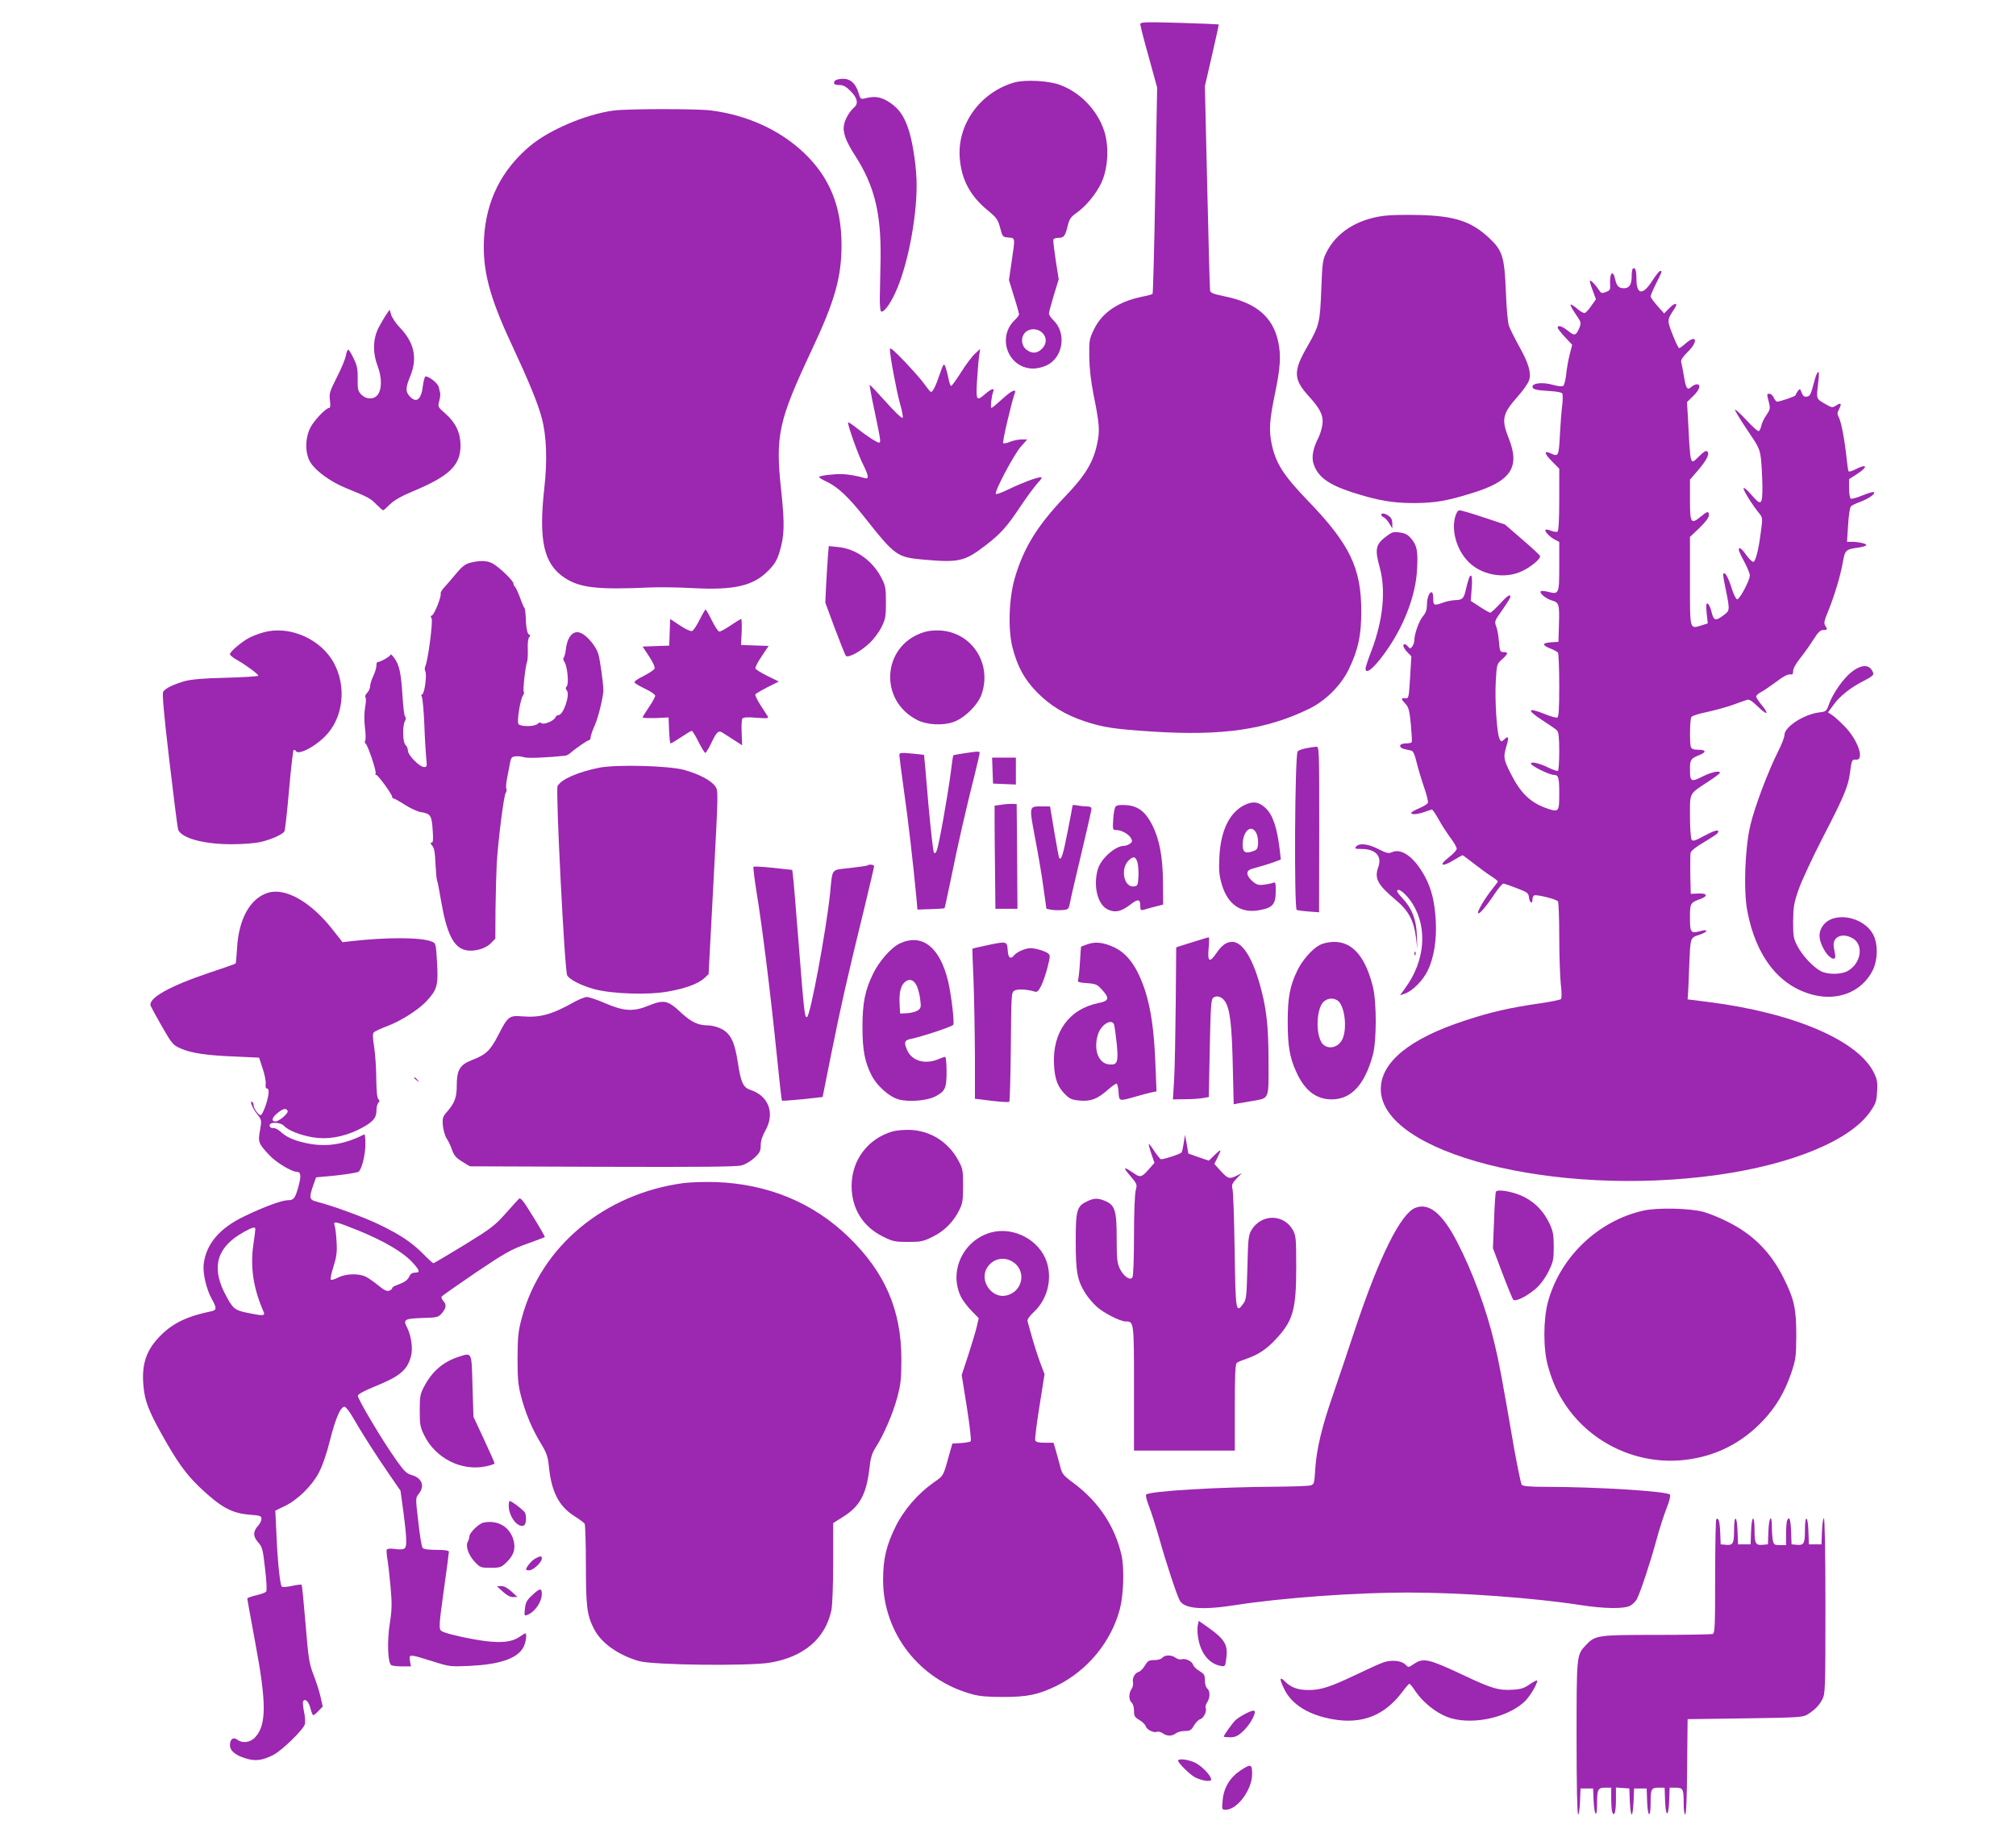 <?xml version="1.0" standalone="no"?>
<!DOCTYPE svg PUBLIC "-//W3C//DTD SVG 20010904//EN"
 "http://www.w3.org/TR/2001/REC-SVG-20010904/DTD/svg10.dtd">
<svg version="1.0" xmlns="http://www.w3.org/2000/svg"
 width="1280pt" height="1164pt" viewBox="0 0 1280 1164"
 preserveAspectRatio="xMidYMid meet">
<g transform="translate(0,1164) scale(0.1,-0.1)"
fill="#9c27b0" stroke="none">
<path d="M7240 11486 c0 -9 24 -103 54 -209 l53 -193 -12 -652 c-6 -358 -14
-654 -17 -658 -3 -3 -36 -12 -72 -19 -146 -31 -247 -99 -298 -202 -32 -65 -33
-72 -32 -178 1 -75 10 -152 27 -240 38 -187 41 -229 23 -313 -25 -118 -75
-201 -207 -338 -172 -181 -258 -319 -315 -511 -38 -128 -45 -325 -16 -442 32
-124 76 -205 157 -287 84 -85 178 -142 300 -183 117 -39 188 -50 435 -66 442
-28 718 12 990 144 105 50 204 149 254 252 60 126 79 213 79 369 0 275 -74
427 -343 705 -152 158 -200 234 -226 357 -18 85 -14 150 21 318 35 170 39 242
21 329 -34 159 -140 249 -343 290 -72 15 -88 22 -90 37 -2 10 -10 306 -18 658
l-15 639 45 195 c25 107 44 196 43 197 -2 1 -114 6 -250 10 -224 6 -248 5
-248 -9z"/>
<path d="M5301 11127 c-14 -18 -4 -27 32 -27 21 0 41 -11 68 -39 42 -41 50
-79 24 -101 -28 -24 -57 -71 -65 -107 -12 -49 7 -104 68 -199 125 -194 167
-368 163 -659 -2 -99 -4 -212 -5 -252 0 -39 3 -75 7 -79 14 -14 54 37 90 114
77 164 137 467 137 687 0 100 -21 251 -46 335 -28 95 -63 148 -123 188 -56 37
-93 44 -157 28 -29 -7 -31 -6 -43 34 -18 60 -51 90 -99 90 -22 0 -45 -6 -51
-13z"/>
<path d="M6439 11116 c-217 -63 -364 -268 -345 -483 11 -134 67 -239 178 -329
56 -47 64 -58 78 -110 15 -58 16 -59 53 -62 44 -4 43 3 20 -154 l-17 -116 32
-104 c18 -56 32 -108 32 -114 0 -6 -12 -21 -26 -35 -118 -111 -43 -309 117
-309 24 0 62 9 86 21 105 51 126 208 39 288 -14 14 -26 32 -26 40 0 9 14 61
31 117 l31 101 -19 120 c-10 66 -17 125 -15 132 2 6 16 11 32 11 35 0 44 12
59 77 11 42 20 56 53 79 62 43 128 123 161 194 42 91 50 228 18 328 -43 131
-149 243 -278 292 -72 28 -225 36 -294 16z m178 -1588 c31 -29 30 -72 -2 -103
-30 -30 -64 -32 -99 -4 -33 26 -36 79 -6 109 27 27 77 26 107 -2z"/>
<path d="M3895 10938 c-174 -23 -409 -123 -530 -225 -183 -154 -279 -349 -292
-588 -10 -201 34 -370 177 -675 107 -230 164 -367 190 -465 30 -112 36 -267
16 -444 -37 -332 -4 -481 128 -569 97 -64 206 -77 541 -62 61 3 184 1 275 -4
260 -14 382 14 476 109 41 41 56 65 72 116 33 107 35 177 12 394 -38 351 -18
442 194 893 147 312 189 462 189 667 0 246 -76 431 -241 587 -153 144 -360
238 -590 267 -91 11 -531 11 -617 -1z"/>
<path d="M8788 10270 c-173 -22 -306 -107 -369 -238 -21 -42 -24 -68 -30 -232
-8 -208 -12 -226 -88 -359 -91 -158 -90 -208 9 -317 74 -81 94 -124 86 -180
-3 -24 -14 -61 -25 -83 -34 -65 -45 -124 -31 -166 27 -82 93 -131 243 -180
165 -53 257 -69 397 -69 131 1 204 13 359 61 253 76 314 164 241 348 -49 124
-42 157 60 272 33 37 64 82 69 100 14 48 -4 107 -63 213 -29 52 -58 111 -65
130 -8 20 -16 113 -20 220 -9 219 -21 259 -105 338 -114 107 -220 142 -451
147 -82 2 -180 0 -217 -5z"/>
<path d="M10366 9933 c-3 -3 -6 -24 -6 -45 0 -55 -15 -78 -49 -78 -33 0 -46
13 -56 57 -14 66 -37 39 -32 -37 2 -29 -2 -35 -27 -44 -25 -10 -31 -8 -45 14
-20 31 -51 63 -56 58 -3 -2 5 -30 17 -61 l21 -57 -29 -41 c-15 -23 -34 -43
-41 -46 -7 -3 -29 9 -49 27 -20 17 -39 29 -42 26 -3 -3 11 -30 32 -60 36 -53
37 -55 23 -89 -21 -49 -30 -51 -72 -17 -38 30 -65 38 -65 20 0 -6 21 -33 46
-60 l46 -49 -16 -63 c-9 -35 -19 -92 -22 -126 -4 -34 -12 -66 -18 -71 -7 -6
-32 -4 -68 6 -62 18 -128 11 -128 -12 0 -17 23 -23 113 -28 39 -2 72 -8 76
-15 4 -7 4 -40 0 -75 -5 -34 -11 -119 -15 -189 -7 -136 -9 -139 -59 -116 -44
20 -41 -1 8 -50 l47 -48 0 -196 c0 -128 -4 -199 -11 -203 -5 -4 -24 -1 -40 5
-16 7 -32 10 -36 6 -9 -8 26 -45 59 -62 l28 -15 0 -153 c0 -176 -2 -181 -68
-164 -24 6 -46 8 -49 4 -11 -11 30 -46 69 -58 47 -14 50 -22 46 -158 l-3 -105
-48 -3 c-57 -4 -58 -18 -2 -40 22 -9 43 -20 47 -26 4 -6 8 -100 8 -209 0 -151
-3 -199 -13 -203 -7 -2 -40 7 -75 21 -116 47 -123 29 -16 -40 42 -27 83 -55
90 -63 10 -10 14 -45 14 -132 0 -65 -4 -121 -8 -124 -5 -3 -30 6 -58 19 -58
29 -114 42 -114 27 0 -14 117 -72 146 -72 29 0 34 -16 34 -118 0 -115 -3 -119
-71 -97 -111 37 -174 97 -240 229 -43 87 -45 100 -24 170 17 56 13 67 -14 42
-19 -17 -20 -17 -30 3 -17 32 -31 245 -24 366 6 108 7 110 40 139 39 35 41 46
9 46 -21 0 -24 5 -29 68 -3 37 -11 81 -18 97 -11 29 -9 35 40 103 28 40 51 77
51 82 0 21 -20 8 -68 -45 -28 -30 -55 -55 -60 -55 -5 0 -35 17 -67 38 l-57 37
6 77 c4 46 2 79 -3 83 -9 5 -18 -19 -37 -100 -10 -44 -22 -55 -63 -55 -20 -1
-54 -7 -76 -15 -60 -22 -65 -20 -65 25 0 22 -4 40 -10 40 -16 0 -30 -37 -30
-80 0 -30 -7 -51 -25 -72 -25 -29 -55 -113 -55 -153 0 -12 -6 -29 -13 -39 -12
-16 -14 -16 -26 -2 -8 9 -17 16 -22 16 -17 0 -9 -24 17 -51 l25 -26 -8 -134
c-8 -131 -9 -134 -30 -132 -29 3 -29 -5 1 -36 20 -22 25 -42 34 -131 5 -58 8
-108 5 -112 -2 -5 -20 -8 -39 -8 -42 0 -47 -27 -6 -36 15 -3 34 -8 44 -10 11
-3 22 -28 33 -77 10 -40 31 -110 47 -156 16 -46 27 -90 24 -98 -3 -8 -28 -23
-56 -35 -27 -11 -50 -25 -50 -29 0 -13 40 -10 85 6 22 8 43 15 47 15 4 0 23
-28 42 -62 19 -35 53 -87 75 -117 23 -30 41 -62 40 -70 0 -9 -24 -34 -52 -56
-66 -50 -41 -62 33 -16 28 17 53 31 56 31 3 0 35 -24 72 -53 37 -29 86 -65
110 -80 23 -15 42 -30 42 -33 0 -3 -15 -24 -34 -47 -48 -60 -100 -147 -91
-155 8 -8 51 42 107 126 23 34 47 62 53 62 6 0 44 -13 85 -29 69 -26 75 -31
78 -60 4 -33 22 -44 22 -12 0 11 4 22 10 26 14 8 143 -24 152 -38 4 -7 8 -109
8 -227 0 -118 5 -253 10 -300 6 -49 6 -88 1 -93 -5 -5 -67 -18 -138 -28 -188
-27 -310 -55 -473 -109 -350 -114 -533 -264 -533 -435 0 -407 1104 -689 2135
-545 478 67 847 220 973 403 35 51 40 66 43 127 4 57 0 78 -19 117 -99 206
-508 382 -1049 451 l-135 17 2 30 c2 17 5 95 8 175 8 193 5 185 65 205 56 19
60 39 4 23 -59 -16 -64 -9 -64 85 0 92 2 96 63 118 54 19 48 39 -10 36 l-48
-2 -3 120 c-1 66 0 129 2 141 4 13 35 38 85 67 44 26 82 51 86 57 17 27 -12
22 -81 -15 -63 -34 -76 -38 -84 -25 -5 8 -10 75 -10 148 0 152 -7 139 112 217
43 28 77 53 78 58 1 17 -55 5 -112 -24 -71 -36 -78 -32 -78 46 0 62 5 69 57
90 50 20 47 35 -7 35 -25 0 -40 5 -44 16 -9 23 -7 177 3 192 4 7 48 21 97 31
49 10 123 31 164 45 41 15 83 30 93 33 13 4 33 -9 68 -43 59 -58 75 -52 25 9
-20 24 -36 49 -36 55 0 6 13 18 29 27 17 8 60 38 97 65 41 32 74 50 88 48 17
-2 21 2 21 22 0 15 18 48 44 80 24 30 62 83 84 118 30 48 45 62 63 62 27 0 29
3 12 29 -9 15 -5 32 20 92 38 94 78 224 93 312 14 76 17 79 102 91 26 4 47 11
47 15 0 10 -50 21 -93 21 l-30 0 7 107 c4 65 11 112 19 119 6 6 33 19 59 28
53 20 97 51 86 61 -4 4 -36 -5 -72 -20 -35 -15 -69 -24 -75 -21 -6 4 -11 33
-11 66 l0 58 50 32 c73 47 66 69 -10 30 -21 -11 -41 -17 -43 -12 -3 4 -8 39
-12 77 -11 111 -34 235 -49 263 -12 23 -12 31 1 55 18 36 12 43 -20 22 -23
-15 -27 -14 -73 13 -54 32 -52 27 -39 140 11 87 -6 79 -30 -15 -17 -66 -23
-78 -42 -81 -17 -3 -26 4 -34 25 -10 27 -11 27 -25 9 -8 -11 -14 -23 -14 -26
0 -6 -98 -40 -117 -40 -5 0 -15 11 -21 25 -6 14 -18 25 -27 25 -18 0 -18 0 -4
-54 10 -39 8 -46 -16 -82 -15 -21 -29 -51 -32 -67 -3 -15 -10 -30 -16 -34 -5
-3 -40 27 -77 68 -38 41 -71 71 -74 68 -3 -3 31 -59 75 -125 76 -111 82 -124
90 -189 4 -38 8 -116 9 -172 0 -123 -7 -128 -74 -50 -27 31 -46 45 -46 36 0
-15 57 -107 101 -160 20 -25 21 -30 9 -116 -14 -112 -33 -186 -47 -190 -6 -2
-26 16 -44 41 -32 45 -49 57 -49 34 0 -6 16 -40 35 -75 19 -35 35 -74 35 -87
0 -30 -64 -151 -80 -151 -7 0 -20 25 -30 55 -22 70 -41 110 -52 110 -11 0 -10
-7 6 -87 31 -153 31 -149 -16 -183 -48 -35 -58 -31 -73 32 -6 23 -16 43 -23
46 -10 3 -11 -11 -6 -61 l7 -65 -41 -13 c-75 -22 -72 -34 -72 281 l0 281 60
57 c38 37 60 66 60 80 0 29 -8 28 -53 -9 -61 -50 -67 -40 -67 108 l0 128 51
59 c57 67 75 104 59 120 -7 7 -22 -1 -48 -27 -64 -62 -58 -81 -76 259 l-5 81
40 39 c41 40 51 74 22 74 -9 0 -25 -8 -35 -17 -25 -23 -34 -10 -47 72 -7 39
-14 78 -17 87 -3 12 10 32 40 62 70 67 60 118 -11 56 -18 -16 -37 -30 -42 -30
-4 0 -23 38 -41 85 -36 92 -36 93 10 163 29 42 5 44 -35 2 l-29 -30 -42 47
c-24 27 -43 54 -44 61 0 7 16 44 35 82 38 76 40 80 26 80 -6 0 -29 -29 -52
-65 -60 -93 -99 -86 -99 16 0 54 -9 77 -24 62z"/>
<path d="M2454 9645 c-12 -17 -34 -55 -50 -85 -37 -73 -39 -158 -5 -248 27
-72 26 -149 -4 -182 -25 -28 -70 -26 -100 4 -22 22 -25 33 -24 101 1 63 -4 85
-26 130 -14 30 -30 55 -34 55 -5 0 -11 -17 -15 -37 -3 -21 -29 -83 -57 -138
-46 -91 -50 -104 -44 -147 4 -31 2 -48 -5 -48 -21 0 -99 -82 -121 -128 -34
-71 -32 -166 4 -221 37 -56 130 -122 224 -160 142 -58 154 -64 192 -103 21
-21 41 -38 44 -38 2 0 22 17 43 38 27 26 72 52 144 82 235 98 305 166 304 295
-1 79 -32 143 -96 199 -49 43 -49 44 -39 80 5 21 8 43 6 49 -2 7 -6 24 -9 39
-6 24 -59 68 -84 68 -5 0 -13 -27 -17 -60 -10 -87 -41 -112 -83 -67 -28 30
-28 54 3 129 47 115 25 214 -67 309 -24 25 -48 61 -54 79 l-10 34 -20 -29z"/>
<path d="M5650 9423 c0 -42 43 -271 65 -348 13 -44 20 -84 16 -88 -5 -5 -53
41 -107 102 -54 60 -100 109 -102 107 -2 -2 11 -73 29 -157 43 -206 43 -209
29 -209 -13 0 -86 48 -148 98 -24 19 -45 32 -47 30 -7 -7 63 -205 95 -267 35
-70 38 -95 13 -87 -50 15 -113 26 -154 26 -59 0 -139 -11 -139 -19 0 -3 22
-17 48 -29 72 -34 140 -98 244 -230 191 -241 203 -250 371 -265 225 -20 261
-12 394 90 96 74 136 118 223 249 40 60 89 126 108 147 24 25 31 37 21 37 -26
0 -119 -35 -202 -75 -42 -21 -80 -35 -84 -31 -12 12 115 251 159 301 l40 45
-36 0 c-20 0 -53 -7 -73 -15 -20 -9 -40 -12 -44 -8 -6 7 55 266 74 316 13 33
-22 17 -81 -38 -33 -30 -63 -55 -67 -55 -8 0 0 74 11 103 10 26 -11 20 -49
-13 -57 -50 -61 -44 -54 78 4 59 9 130 13 157 l7 50 -32 -30 c-18 -16 -58 -69
-88 -117 -31 -49 -59 -88 -64 -88 -4 0 -10 15 -14 33 -15 75 -27 109 -34 101
-5 -5 -16 -34 -26 -64 -23 -70 -44 -112 -55 -108 -5 2 -21 22 -37 44 -15 23
-72 88 -125 144 -72 75 -98 98 -98 83z"/>
<path d="M9239 8358 c-26 -98 16 -225 97 -297 86 -76 223 -96 326 -48 57 26
122 80 116 97 -1 5 -52 53 -113 105 l-110 95 -135 45 c-74 25 -143 45 -152 45
-12 0 -21 -14 -29 -42z"/>
<path d="M8770 8371 c0 -5 7 -11 15 -15 8 -3 24 -20 35 -38 l20 -33 0 32 c0
22 -7 37 -22 47 -25 18 -48 21 -48 7z"/>
<path d="M8805 8237 c-70 -51 -78 -82 -45 -199 40 -146 22 -332 -51 -526 -22
-56 -39 -109 -39 -117 0 -47 69 17 150 139 104 156 169 336 177 488 7 118 0
154 -36 197 -21 26 -38 35 -72 40 -39 6 -49 4 -84 -22z"/>
<path d="M5256 8099 c-3 -41 -8 -122 -11 -180 l-5 -105 61 -165 c34 -90 65
-168 70 -173 14 -15 94 28 149 80 28 26 62 72 77 103 25 50 28 67 28 156 0 90
-3 106 -28 155 -57 111 -164 187 -278 197 l-57 6 -6 -74z"/>
<path d="M2985 8067 c-31 -8 -52 -24 -90 -70 -27 -33 -61 -72 -75 -87 -14 -15
-24 -32 -22 -38 6 -18 -40 -133 -55 -139 -10 -4 -10 -9 -3 -18 11 -13 -23
-274 -40 -306 -4 -8 -4 -22 0 -30 12 -20 -4 -142 -19 -147 -7 -2 -8 -8 -3 -15
5 -7 12 -84 16 -172 3 -88 9 -186 12 -217 6 -54 5 -58 -13 -58 -29 0 -103 75
-103 104 0 13 -7 29 -15 36 -18 15 -21 120 -4 152 7 13 7 23 2 27 -6 3 -13 60
-17 125 -9 149 -20 204 -52 247 -13 18 -24 29 -24 23 0 -11 -70 -50 -82 -47
-4 2 -8 -8 -8 -22 0 -14 -9 -45 -20 -67 -11 -23 -20 -52 -20 -65 0 -13 -9 -32
-19 -42 -10 -10 -15 -23 -11 -27 5 -5 4 -35 -2 -66 -6 -36 -6 -83 -1 -127 5
-39 6 -76 2 -83 -5 -7 -3 -15 2 -19 14 -8 71 -178 64 -190 -4 -5 -2 -9 4 -9
11 0 101 -124 101 -139 0 -6 4 -11 10 -11 5 0 37 -18 71 -40 35 -22 80 -43
101 -46 62 -10 69 -21 75 -112 5 -63 3 -82 -7 -82 -9 0 -8 -5 4 -19 13 -14 18
-43 21 -116 3 -53 7 -100 10 -105 3 -4 14 -61 25 -127 36 -212 81 -301 159
-316 51 -11 125 10 157 44 l29 30 1 182 c1 100 5 234 8 297 9 147 45 432 57
446 5 6 7 18 4 27 -4 8 -1 39 5 68 6 30 14 72 18 94 6 34 11 40 35 43 16 2 40
-1 55 -6 22 -7 137 -3 261 10 8 1 21 8 30 15 35 31 110 83 120 83 6 0 11 8 11
19 0 10 12 44 26 75 23 51 56 188 55 226 -2 53 -21 190 -32 227 -12 45 -66
112 -107 132 -48 25 -89 -16 -99 -100 -3 -27 -10 -52 -14 -55 -5 -3 -3 -15 5
-27 19 -30 29 -140 14 -155 -8 -8 -8 -15 1 -26 22 -27 -22 -156 -53 -156 -8 0
-17 -7 -20 -15 -8 -22 -76 -49 -89 -36 -6 6 -14 5 -24 -5 -18 -18 -107 -19
-121 -1 -12 14 12 163 30 184 5 7 7 17 3 23 -6 10 11 162 22 190 3 8 5 43 4
78 -2 38 2 68 9 77 8 9 8 15 2 15 -13 0 -22 39 -24 110 -1 30 -5 57 -8 60 -4
3 -17 33 -29 68 -13 34 -28 65 -32 68 -5 3 -9 11 -9 19 0 18 -90 104 -133 128
-34 18 -79 20 -142 4z"/>
<path d="M4442 7705 c-18 -36 -39 -68 -47 -71 -9 -4 -42 11 -78 35 l-62 41 -3
-85 -3 -84 -84 -3 -85 -3 41 -62 c24 -36 39 -69 35 -78 -3 -8 -35 -29 -70 -47
-44 -22 -62 -35 -56 -43 5 -6 36 -24 70 -40 33 -16 60 -35 60 -42 0 -8 -18
-41 -40 -73 -22 -32 -40 -62 -40 -65 0 -4 37 -5 83 -4 l82 4 3 -82 c2 -46 6
-83 10 -83 4 0 34 18 67 40 33 22 63 40 67 40 4 0 24 -31 43 -70 19 -38 39
-70 43 -70 5 0 21 27 37 60 38 80 47 87 82 62 15 -10 48 -31 72 -46 l43 -28
-3 79 c-2 43 0 83 4 90 6 9 30 11 89 6 68 -5 80 -4 73 8 -5 8 -26 40 -47 73
-21 32 -35 63 -32 68 3 4 38 25 77 45 l72 36 -72 35 c-40 20 -74 41 -77 48 -2
6 15 41 40 77 l44 66 -88 3 -87 3 4 83 c2 45 0 82 -3 82 -4 0 -34 -18 -66 -40
-32 -22 -65 -40 -73 -40 -7 0 -28 32 -47 70 -19 39 -37 70 -40 70 -3 0 -20
-29 -38 -65z"/>
<path d="M1673 7625 c-29 -8 -70 -23 -90 -34 -47 -24 -123 -89 -123 -104 0 -7
19 -23 43 -36 57 -32 137 -91 137 -101 0 -4 -91 -10 -202 -13 -144 -3 -220
-10 -263 -21 -74 -21 -125 -46 -139 -68 -7 -11 4 -139 39 -435 27 -230 52
-428 56 -440 20 -54 160 -93 339 -93 75 0 150 6 188 15 67 16 136 47 148 67 4
6 17 123 29 260 12 136 25 251 29 255 4 4 11 1 15 -6 19 -29 142 40 205 116
106 126 114 331 18 473 -92 136 -278 208 -429 165z"/>
<path d="M5853 7622 c-253 -90 -272 -430 -30 -553 59 -31 159 -37 228 -14 72
24 159 110 182 179 66 194 -63 391 -263 403 -46 2 -80 -2 -117 -15z"/>
<path d="M11758 7375 c-53 -40 -120 -136 -145 -205 -16 -46 -19 -48 -62 -53
-98 -12 -221 -92 -221 -143 0 -14 -17 -59 -39 -102 -66 -131 -150 -355 -177
-469 -35 -147 -45 -414 -20 -547 55 -289 202 -477 417 -532 159 -41 308 19
377 151 35 66 37 170 6 230 -62 119 -257 152 -322 55 -30 -44 -25 -93 15 -159
31 -49 71 -65 65 -26 -2 11 -6 35 -9 53 -10 62 50 92 116 57 78 -40 59 -165
-32 -212 -42 -21 -124 -21 -166 1 -49 26 -116 97 -148 158 -26 49 -28 62 -28
158 1 92 5 117 34 200 17 52 88 204 157 338 131 253 158 319 169 399 11 87 14
93 38 90 59 -6 13 128 -75 215 -29 30 -64 61 -77 69 l-25 16 34 46 c40 57 112
114 197 156 48 25 61 36 56 49 -19 55 -70 57 -135 7z"/>
<path d="M8291 6889 c-25 -5 -48 -14 -52 -20 -18 -29 -23 -988 -6 -1006 3 -2
36 -7 73 -10 l69 -5 1 526 c0 524 0 526 -20 525 -12 -1 -41 -5 -65 -10z"/>
<path d="M6120 6857 c-36 -5 -66 -11 -67 -12 -2 -1 -10 -55 -18 -121 -18 -137
-73 -448 -87 -483 -5 -15 -12 -21 -18 -15 -5 5 -21 147 -36 314 -14 168 -26
306 -27 307 -1 1 -37 5 -80 9 -67 6 -77 5 -77 -10 0 -8 13 -109 29 -223 27
-188 59 -466 79 -678 l7 -80 85 3 c46 1 85 4 87 6 2 2 21 91 43 197 39 195 96
445 151 661 16 64 29 122 29 127 0 12 -9 12 -100 -2z"/>
<path d="M6302 6748 l3 -83 73 -3 72 -3 0 86 0 85 -75 0 -76 0 3 -82z"/>
<path d="M3805 6766 c-138 -28 -242 -74 -265 -117 -13 -24 45 -1172 61 -1201
15 -28 90 -66 175 -89 111 -29 336 -37 461 -15 112 19 196 50 234 85 l28 26
31 583 c31 581 31 583 11 610 -27 38 -104 78 -198 104 -101 27 -427 35 -538
14z"/>
<path d="M7900 6528 c-95 -48 -150 -163 -158 -330 -4 -90 -1 -117 17 -178 38
-124 121 -180 236 -159 87 16 105 37 105 124 0 51 -2 56 -17 50 -10 -4 -36 -9
-58 -12 -34 -4 -46 -1 -73 22 -19 16 -32 36 -32 49 0 20 9 26 68 41 37 10 84
25 105 33 l39 15 -6 56 c-17 147 -45 229 -92 272 -42 39 -80 44 -134 17z m77
-178 c7 -14 12 -43 11 -65 -3 -36 -6 -41 -38 -51 -44 -15 -60 -3 -60 42 0 88
55 136 87 74z"/>
<path d="M6360 6531 l-45 -6 0 -107 c0 -60 1 -207 3 -328 l2 -220 70 0 70 0
-2 333 -3 332 -25 1 c-14 1 -45 -1 -70 -5z"/>
<path d="M6810 6526 c0 -4 -14 -77 -31 -164 -28 -144 -40 -184 -53 -171 -3 3
-17 78 -32 167 l-27 162 -51 0 c-84 0 -83 7 -43 -206 20 -104 44 -246 53 -316
l18 -128 31 -6 c17 -3 49 -4 70 -2 39 3 40 5 49 48 4 25 37 165 72 312 35 147
64 274 64 283 0 10 -10 15 -29 15 -16 0 -43 3 -60 6 -17 4 -31 4 -31 0z"/>
<path d="M7083 6519 c-6 -8 -13 -44 -15 -81 -4 -66 -3 -68 20 -68 32 0 79 -26
93 -52 10 -18 8 -24 -7 -35 -10 -7 -26 -13 -36 -13 -57 0 -149 -82 -168 -150
-31 -109 1 -229 67 -256 46 -20 82 -11 139 32 50 39 64 37 64 -8 0 -27 3 -29
23 -24 12 4 45 13 72 20 l50 13 -1 139 c-1 163 -22 274 -68 366 -43 84 -90
121 -164 126 -41 3 -61 0 -69 -9z m140 -358 c4 -18 7 -58 5 -89 -3 -53 -5 -57
-29 -60 -63 -7 -87 111 -34 164 31 31 47 27 58 -15z"/>
<path d="M8610 6265 c-11 -13 -6 -15 34 -15 90 0 132 -46 107 -115 -26 -72 -5
-112 111 -209 81 -68 114 -129 128 -236 l9 -75 -3 87 c-4 101 -31 170 -89 232
-36 38 -45 56 -28 56 18 0 60 -41 89 -87 97 -154 80 -364 -45 -535 l-34 -47
30 10 c49 17 115 83 145 145 40 81 59 197 52 319 -7 118 -26 199 -68 278 -66
123 -149 185 -211 156 -20 -9 -34 -6 -85 20 -66 34 -122 40 -142 16z"/>
<path d="M5509 6146 c-2 -3 -53 -10 -112 -17 -124 -14 -110 4 -127 -164 -24
-230 -125 -775 -146 -782 -15 -5 -18 19 -54 477 -17 217 -33 409 -36 426 l-4
31 -120 13 c-66 7 -123 10 -126 7 -3 -3 6 -77 20 -164 36 -218 89 -648 126
-1012 17 -168 32 -307 35 -309 2 -2 61 2 131 9 l127 14 57 285 c61 302 99 471
205 903 36 148 65 273 65 278 0 9 -33 13 -41 5z"/>
<path d="M1699 5971 c-112 -36 -184 -167 -194 -353 -3 -50 -7 -93 -9 -95 -2
-3 -76 -29 -164 -58 -256 -86 -394 -163 -375 -212 5 -11 37 -71 73 -133 61
-106 68 -115 115 -136 67 -30 165 -45 348 -52 l152 -7 23 -70 c13 -38 21 -82
19 -97 -2 -16 0 -28 5 -28 19 0 18 -31 -2 -99 -13 -40 -28 -71 -35 -71 -15 0
-45 43 -45 64 0 8 -4 17 -9 20 -19 12 2 -40 31 -77 30 -38 30 -39 19 -103 -14
-75 -10 -84 58 -157 43 -47 143 -107 176 -107 26 0 28 -27 10 -93 -21 -76 -30
-87 -66 -87 -38 0 -153 -42 -275 -101 -160 -76 -245 -176 -261 -306 -6 -58 17
-158 52 -221 32 -57 31 -70 -2 -77 -152 -31 -245 -75 -323 -154 -93 -93 -124
-186 -108 -331 8 -85 33 -149 114 -295 98 -175 152 -251 240 -336 137 -130
205 -167 322 -176 64 -5 72 -8 72 -26 0 -12 -9 -30 -19 -41 -35 -38 -36 -70
-3 -107 28 -32 31 -45 45 -169 10 -84 12 -138 7 -145 -6 -7 -35 -17 -65 -24
-30 -7 -55 -16 -55 -20 0 -4 23 -131 51 -282 72 -382 71 -522 -1 -599 -31 -34
-81 -40 -114 -15 -25 19 -46 3 -46 -35 0 -36 35 -65 103 -85 60 -18 102 -12
171 22 57 29 193 162 202 197 3 14 1 49 -6 80 -6 31 -9 60 -5 65 12 20 36 -3
46 -45 6 -24 14 -44 18 -44 4 0 19 12 34 28 l26 27 -14 63 c-8 34 -28 97 -45
140 -27 71 -32 102 -50 322 -11 134 -22 245 -25 248 -3 3 -30 0 -61 -7 -31 -7
-60 -9 -65 -4 -11 11 -27 161 -34 335 l-7 147 58 28 c84 40 174 129 218 212
23 44 50 121 71 206 36 143 69 218 94 213 8 -2 30 -30 49 -63 58 -101 143
-234 226 -355 l79 -115 19 -140 c23 -180 23 -221 1 -229 -9 -4 -35 -4 -59 0
-24 3 -44 2 -48 -4 -3 -5 -1 -34 4 -63 5 -30 14 -109 20 -177 9 -104 9 -139
-5 -229 -18 -112 -13 -251 9 -265 6 -4 37 -8 68 -8 l57 0 -6 35 c-7 44 -6 44
138 -1 113 -36 116 -36 239 -31 188 9 299 45 340 113 18 27 28 94 15 94 -2 0
-20 -11 -39 -24 -46 -31 -112 -38 -216 -25 -89 11 -243 45 -272 61 -24 12 -23
26 12 278 17 118 30 221 30 227 0 9 -22 13 -79 13 -51 0 -82 4 -88 13 -6 6
-18 81 -27 164 -18 153 -18 153 3 179 40 50 20 100 -45 119 -33 9 -48 24 -101
99 -89 126 -244 387 -241 405 2 10 45 33 107 58 159 64 207 104 230 191 14 49
2 131 -24 183 -27 51 -18 57 95 61 97 3 103 4 126 31 28 33 30 54 8 78 -9 10
-13 22 -10 27 3 5 100 73 216 152 186 125 225 147 323 182 62 22 114 42 116
44 2 2 -31 60 -74 129 -64 105 -80 124 -91 113 -7 -7 -46 -50 -86 -95 -66 -74
-92 -94 -261 -198 -104 -63 -191 -115 -195 -115 -4 0 -32 25 -62 56 -74 75
-150 126 -286 191 -103 49 -283 114 -391 143 -50 12 -52 24 -24 105 l18 50
128 12 c71 8 134 18 142 24 21 18 43 107 43 177 0 35 -3 62 -7 60 -131 -67
-250 -84 -381 -53 -74 17 -117 38 -153 72 -15 13 -35 23 -45 21 -11 -2 -20 4
-22 15 -5 25 69 24 92 -2 26 -28 104 -59 183 -72 91 -15 187 1 283 46 92 45
120 73 120 123 0 21 5 43 12 50 9 9 9 15 0 24 -8 8 -12 52 -13 128 0 63 -6
153 -13 200 -10 63 -11 88 -2 96 6 6 44 24 84 39 89 33 204 107 255 164 63 70
70 96 62 239 -7 121 -8 124 -34 134 -70 28 -287 28 -515 2 l-51 -6 -64 81
c-139 177 -301 268 -412 232z m127 -1383 c9 -14 -53 -68 -78 -68 -28 0 -21 26
15 54 35 28 52 32 63 14z m453 -762 c160 -66 277 -134 337 -198 50 -54 54 -68
19 -68 -17 0 -29 -8 -36 -24 -11 -24 -30 -37 -81 -56 -16 -5 -28 -14 -28 -19
0 -5 -9 -12 -20 -16 -14 -5 -33 5 -67 33 -27 22 -62 47 -80 56 -45 22 -125 20
-174 -4 -22 -12 -44 -18 -48 -15 -5 2 2 40 16 82 20 65 24 92 20 158 -2 44 -8
90 -12 103 -11 32 2 29 154 -32z m-658 9 c0 -6 -5 -48 -12 -94 -21 -148 -1
-280 66 -433 9 -23 -9 -23 -105 -3 -83 17 -93 27 -146 130 -83 167 -43 292
126 384 55 31 72 34 71 16z"/>
<path d="M7590 5664 c-41 -13 -86 -27 -99 -31 l-23 -8 -3 -355 c-2 -195 -6
-412 -10 -482 l-8 -128 74 1 c41 0 92 3 114 7 l40 7 6 309 c6 273 8 311 23
322 23 16 54 6 74 -24 31 -48 43 -143 49 -400 l6 -253 26 5 c14 2 56 10 93 16
109 19 103 5 102 252 0 232 -14 348 -59 501 -47 162 -110 257 -170 257 -39 0
-67 -20 -105 -76 -41 -59 -54 -49 -46 37 4 38 4 69 -1 68 -4 -1 -42 -12 -83
-25z"/>
<path d="M5715 5651 c-54 -24 -133 -113 -171 -192 -52 -106 -68 -187 -68 -339
0 -147 14 -221 58 -308 33 -65 112 -136 171 -152 63 -18 179 -9 232 18 64 33
73 52 73 159 0 51 -4 93 -9 93 -5 0 -25 -7 -44 -15 -84 -35 -167 -11 -197 57
-22 50 -18 64 23 72 67 13 266 79 270 90 7 20 -13 190 -33 275 -52 217 -164
306 -305 242z m106 -271 c9 -19 19 -59 22 -88 6 -47 4 -54 -17 -68 -13 -8 -44
-16 -68 -17 l-43 -2 -3 55 c-4 73 5 117 29 141 29 29 61 21 80 -21z"/>
<path d="M6265 5638 c-49 -10 -90 -20 -91 -21 -1 -1 2 -90 7 -197 4 -107 8
-321 9 -476 l0 -280 106 -13 c58 -7 108 -10 112 -6 4 4 8 161 10 351 3 338 3
344 24 355 20 11 78 8 125 -6 18 -6 25 0 43 35 12 23 30 76 41 118 18 73 18
78 2 90 -21 15 -79 32 -111 32 -30 0 -84 -23 -101 -43 -25 -31 -40 -20 -43 31
-4 57 -6 57 -133 30z"/>
<path d="M6905 5645 c-22 -8 -40 -15 -41 -15 -1 0 -4 -44 -7 -98 -3 -53 -9
-105 -12 -113 -5 -14 4 -17 56 -21 56 -4 65 -8 95 -41 50 -54 46 -72 -20 -85
-188 -38 -294 -184 -284 -390 5 -97 24 -146 77 -196 25 -24 42 -30 90 -34 69
-5 109 11 175 69 24 21 49 39 55 39 5 0 11 -24 13 -52 3 -62 2 -61 113 -29 39
11 83 23 99 26 l29 6 -7 172 c-8 214 -29 356 -67 472 -48 144 -109 229 -192
269 -69 33 -122 39 -172 21z m169 -512 c3 -10 10 -62 16 -116 12 -121 6 -140
-48 -135 -67 6 -100 91 -72 187 19 66 90 109 104 64z"/>
<path d="M8379 5640 c-48 -25 -113 -99 -143 -164 -47 -98 -60 -171 -60 -321 0
-155 12 -228 54 -320 53 -118 126 -175 225 -175 124 0 209 92 261 280 25 90
25 336 1 434 -48 193 -130 287 -248 286 -33 -1 -68 -8 -90 -20z m110 -350 c48
-25 68 -181 33 -250 -29 -60 -108 -67 -135 -12 -34 66 -26 206 14 249 24 24
58 30 88 13z"/>
<path d="M8981 5584 c0 -11 3 -14 6 -6 3 7 2 16 -1 19 -3 4 -6 -2 -5 -13z"/>
<path d="M3649 5280 c-144 -81 -218 -102 -332 -93 -84 7 -92 1 -154 -120 -50
-97 -77 -123 -168 -158 -76 -30 -95 -63 -95 -162 0 -74 -13 -110 -62 -166 -27
-31 -30 -40 -26 -87 3 -29 13 -65 23 -81 11 -15 26 -48 35 -73 12 -35 25 -51
64 -75 l49 -30 841 -3 c633 -2 852 0 885 9 25 7 60 28 82 49 33 31 39 43 39
79 0 27 10 59 30 94 61 109 21 219 -95 257 -47 16 -61 47 -80 172 -20 132 -45
185 -105 216 -26 13 -62 22 -87 22 -60 0 -104 21 -166 78 -87 82 -110 87 -210
47 -94 -39 -154 -36 -271 14 -53 23 -106 41 -120 41 -13 0 -47 -14 -77 -30z"/>
<path d="M2630 4796 c0 -2 8 -10 18 -17 15 -13 16 -12 3 4 -13 16 -21 21 -21
13z"/>
<path d="M5669 4457 c-158 -45 -262 -182 -262 -347 0 -144 72 -259 201 -322
60 -30 75 -33 157 -33 82 0 97 3 157 33 74 36 132 95 169 170 20 40 24 62 24
152 0 96 -2 110 -28 158 -62 118 -173 190 -301 198 -41 2 -90 -2 -117 -9z"/>
<path d="M7516 4385 c-4 -28 -10 -56 -14 -62 -6 -9 -107 -43 -130 -43 -5 0
-24 23 -42 50 -18 28 -34 49 -36 47 -2 -2 5 -30 16 -62 l20 -58 -38 -43 c-42
-48 -53 -51 -90 -25 -69 47 -76 44 -28 -12 46 -54 47 -57 37 -94 -6 -22 -11
-143 -11 -288 0 -137 -4 -257 -10 -265 -14 -23 -56 6 -80 55 -17 36 -20 62
-20 196 0 175 -11 208 -75 235 -45 18 -69 18 -112 -3 -66 -31 -73 -55 -73
-254 0 -195 10 -250 62 -331 16 -26 48 -63 70 -83 44 -41 151 -95 185 -95 53
0 53 1 53 -426 l0 -394 320 0 320 0 0 274 c0 207 3 276 13 283 6 6 34 17 61
26 75 26 128 61 188 126 108 116 128 186 128 455 0 184 -2 201 -21 236 -59
105 -202 104 -264 -1 -18 -30 -21 -57 -25 -236 -5 -185 -7 -204 -26 -230 -47
-63 -49 -55 -55 337 -3 201 -9 378 -14 393 -6 24 -2 34 26 64 l34 35 -32 -16
c-47 -23 -56 -21 -102 29 l-41 45 20 40 c28 56 25 59 -17 18 l-38 -37 -65 22
-65 23 -10 59 -11 60 -8 -50z"/>
<path d="M4342 4129 c-506 -68 -908 -403 -1029 -857 -23 -84 -26 -118 -27
-252 0 -127 3 -170 21 -240 28 -109 71 -213 127 -304 37 -62 45 -84 51 -147
16 -160 63 -252 162 -315 32 -20 61 -42 65 -48 4 -6 8 -124 8 -261 0 -265 7
-321 51 -406 45 -90 152 -166 285 -205 89 -26 699 -33 835 -10 215 37 350 154
388 334 6 31 11 157 11 302 l0 250 65 41 c105 66 146 143 165 305 7 68 16 96
39 133 52 80 111 218 138 319 22 82 26 119 26 242 0 311 -103 551 -335 776
-226 219 -514 338 -846 349 -70 2 -160 -1 -200 -6z"/>
<path d="M9498 4074 c-3 -5 -9 -88 -12 -184 l-7 -175 60 -159 c33 -87 64 -163
69 -168 15 -15 89 23 146 73 28 25 58 66 78 107 30 61 33 75 33 157 0 76 -5
99 -26 145 -37 77 -87 131 -159 169 -62 33 -171 54 -182 35z"/>
<path d="M8985 3971 c-92 -38 -227 -309 -379 -763 -46 -139 -109 -326 -140
-416 -73 -209 -107 -352 -115 -477 -6 -95 -7 -99 -31 -106 -14 -4 -108 -7
-210 -8 -378 -2 -811 -28 -833 -50 -4 -4 3 -36 17 -71 14 -35 44 -129 67 -209
40 -144 109 -354 129 -392 29 -54 144 -63 359 -29 291 45 753 79 1091 79 338
0 800 -34 1091 -79 153 -24 278 -26 319 -5 16 9 36 28 43 43 24 47 85 232 122
367 19 72 49 165 66 208 19 47 27 83 22 88 -21 21 -467 49 -789 49 -101 0
-144 4 -152 13 -5 6 -26 107 -47 222 -81 469 -97 555 -126 675 -51 217 -141
460 -240 650 -93 178 -178 246 -264 211z"/>
<path d="M10435 3954 c-288 -64 -530 -295 -607 -581 -30 -113 -30 -299 0 -405
28 -101 61 -173 113 -250 166 -245 460 -381 756 -347 195 22 364 107 500 253
79 84 134 177 175 296 30 90 32 103 33 240 0 171 -13 230 -80 365 -81 164
-196 280 -360 360 -49 25 -117 52 -150 61 -86 23 -291 28 -380 8z"/>
<path d="M6292 3815 c-178 -49 -270 -249 -190 -410 11 -22 41 -61 66 -87 l46
-47 -12 -53 c-7 -29 -31 -110 -54 -181 l-42 -127 33 -206 c18 -114 29 -210 24
-215 -4 -4 -32 -9 -62 -11 l-54 -3 -13 -45 c-47 -169 -39 -155 -108 -204 -100
-71 -188 -173 -240 -279 -58 -118 -79 -204 -79 -337 -1 -337 230 -635 563
-726 48 -14 101 -18 200 -18 153 0 220 14 335 69 199 97 351 281 406 492 23
89 28 257 10 338 -42 185 -146 341 -306 460 -65 48 -72 57 -84 106 -8 30 -20
75 -28 102 l-14 47 -55 0 c-40 0 -56 4 -61 15 -3 9 9 107 27 218 l32 202 -30
80 c-16 44 -39 116 -51 160 -13 44 -24 87 -27 97 -3 10 11 31 39 57 87 81 119
208 83 319 -47 140 -210 226 -354 187z m136 -185 c94 -57 66 -195 -43 -216
-90 -17 -167 95 -119 175 34 58 104 76 162 41z"/>
<path d="M2913 3026 c-99 -32 -169 -92 -220 -189 -25 -47 -28 -62 -28 -152 0
-89 3 -106 28 -157 72 -147 237 -230 391 -198 31 6 56 15 56 19 0 5 -30 73
-67 152 l-67 144 -6 195 c-6 220 -2 213 -87 186z"/>
<path d="M3230 2080 c0 -67 56 -141 95 -126 15 6 20 51 9 81 -6 14 -85 75 -98
75 -3 0 -6 -14 -6 -30z"/>
<path d="M10897 1994 c-4 -4 -7 -168 -7 -365 0 -316 -2 -358 -16 -363 -9 -3
-169 -6 -357 -6 -377 0 -389 -2 -449 -66 -58 -62 -58 -60 -58 -589 0 -303 4
-485 10 -485 5 0 10 37 12 83 l3 82 40 0 40 0 3 -75 c4 -95 22 -119 22 -29 0
98 5 109 51 109 l39 0 0 -69 c0 -38 3 -76 6 -85 13 -35 24 -1 24 75 l0 80 43
-3 42 -3 3 -82 c2 -46 7 -83 12 -83 5 0 10 37 12 83 l3 82 40 0 40 0 3 -82 c3
-100 22 -111 22 -14 0 93 4 101 51 101 l38 0 3 -83 c4 -107 22 -107 26 1 l3
82 38 0 c47 0 51 -8 51 -101 0 -39 4 -69 10 -69 6 0 11 112 12 302 l3 303 365
5 c336 5 368 7 395 24 48 30 76 59 96 98 18 35 19 66 19 593 0 348 -4 555 -10
555 -5 0 -10 -37 -12 -82 l-3 -83 -40 0 -40 0 -3 83 c-3 101 -22 109 -22 10 0
-89 -7 -100 -51 -96 l-34 3 -3 83 c-3 77 -12 102 -26 66 -3 -9 -6 -47 -6 -85
l0 -69 -39 0 c-35 0 -39 3 -45 31 -3 17 -6 56 -6 85 0 87 -19 62 -22 -28 l-3
-83 -34 -3 c-44 -4 -51 7 -51 96 0 99 -19 91 -22 -10 l-3 -83 -40 0 -40 0 -3
83 c-3 101 -22 109 -22 10 0 -89 -7 -100 -51 -96 l-34 3 -3 75 c-3 72 -11 98
-25 84z"/>
<path d="M3070 1973 c-30 -6 -90 -65 -90 -88 0 -9 -5 -25 -11 -36 -14 -28 7
-86 48 -128 31 -33 37 -35 98 -35 60 0 68 3 100 34 48 46 61 89 44 146 -25 82
-100 125 -189 107z"/>
<path d="M3399 1745 c-23 -12 -59 -55 -59 -70 0 -3 9 -5 21 -5 24 0 79 51 79
74 0 19 -7 19 -41 1z"/>
<path d="M3192 1535 c25 -23 47 -35 65 -35 l28 1 -37 34 c-25 23 -47 35 -65
35 l-28 -1 37 -34z"/>
<path d="M3379 1512 c-34 -31 -42 -46 -46 -85 -5 -43 -4 -47 13 -41 49 18 94
82 94 134 0 39 -12 38 -61 -8z"/>
<path d="M7604 1316 c-3 -19 -1 -59 6 -89 18 -89 70 -150 137 -163 31 -6 32
-6 38 40 14 93 -6 127 -122 209 l-52 36 -7 -33z"/>
<path d="M7380 1115 c-7 -9 -29 -15 -52 -15 -34 0 -41 -5 -59 -35 -11 -19 -29
-37 -40 -40 -25 -8 -42 -41 -35 -68 2 -12 -2 -31 -10 -41 -18 -26 -18 -70 1
-86 9 -7 15 -29 15 -52 0 -34 5 -41 35 -59 19 -11 37 -29 40 -40 7 -22 51 -43
73 -34 7 3 23 -2 35 -10 27 -19 58 -19 83 0 10 8 36 15 57 15 32 0 41 5 58 35
11 19 29 37 40 40 22 7 43 51 34 73 -3 7 2 23 10 35 19 28 19 71 0 87 -9 7
-15 29 -15 52 0 34 -5 41 -35 59 -19 11 -37 29 -40 40 -8 23 -49 42 -74 34
-10 -3 -26 2 -37 10 -25 19 -68 19 -84 0z"/>
<path d="M8785 1086 c-22 -7 -101 -43 -176 -79 -161 -77 -222 -97 -301 -97
-68 0 -112 16 -150 55 -36 35 -36 16 -2 -53 48 -96 156 -162 309 -188 183 -32
325 24 437 172 22 30 43 54 47 54 3 0 22 -23 40 -51 46 -67 127 -132 199 -160
142 -54 369 -12 487 93 33 28 85 113 85 137 0 6 -20 -4 -45 -21 -37 -26 -57
-33 -110 -36 -89 -6 -135 8 -315 93 -219 103 -253 111 -312 71 -36 -24 -36
-24 -55 -4 -26 25 -87 31 -138 14z"/>
<path d="M7905 758 c-22 -11 -48 -28 -58 -37 -18 -15 -77 -97 -77 -107 0 -2
18 -4 40 -4 30 0 48 7 74 31 37 32 69 79 81 117 8 28 -7 28 -60 0z"/>
<path d="M7480 461 c0 -14 76 -89 107 -105 45 -23 103 -31 103 -14 0 24 -59
86 -103 107 -44 21 -107 28 -107 12z"/>
<path d="M7874 398 c-66 -45 -104 -109 -111 -187 -6 -60 -5 -61 20 -61 73 0
167 128 167 226 0 65 -8 67 -76 22z"/>
</g>
</svg>
